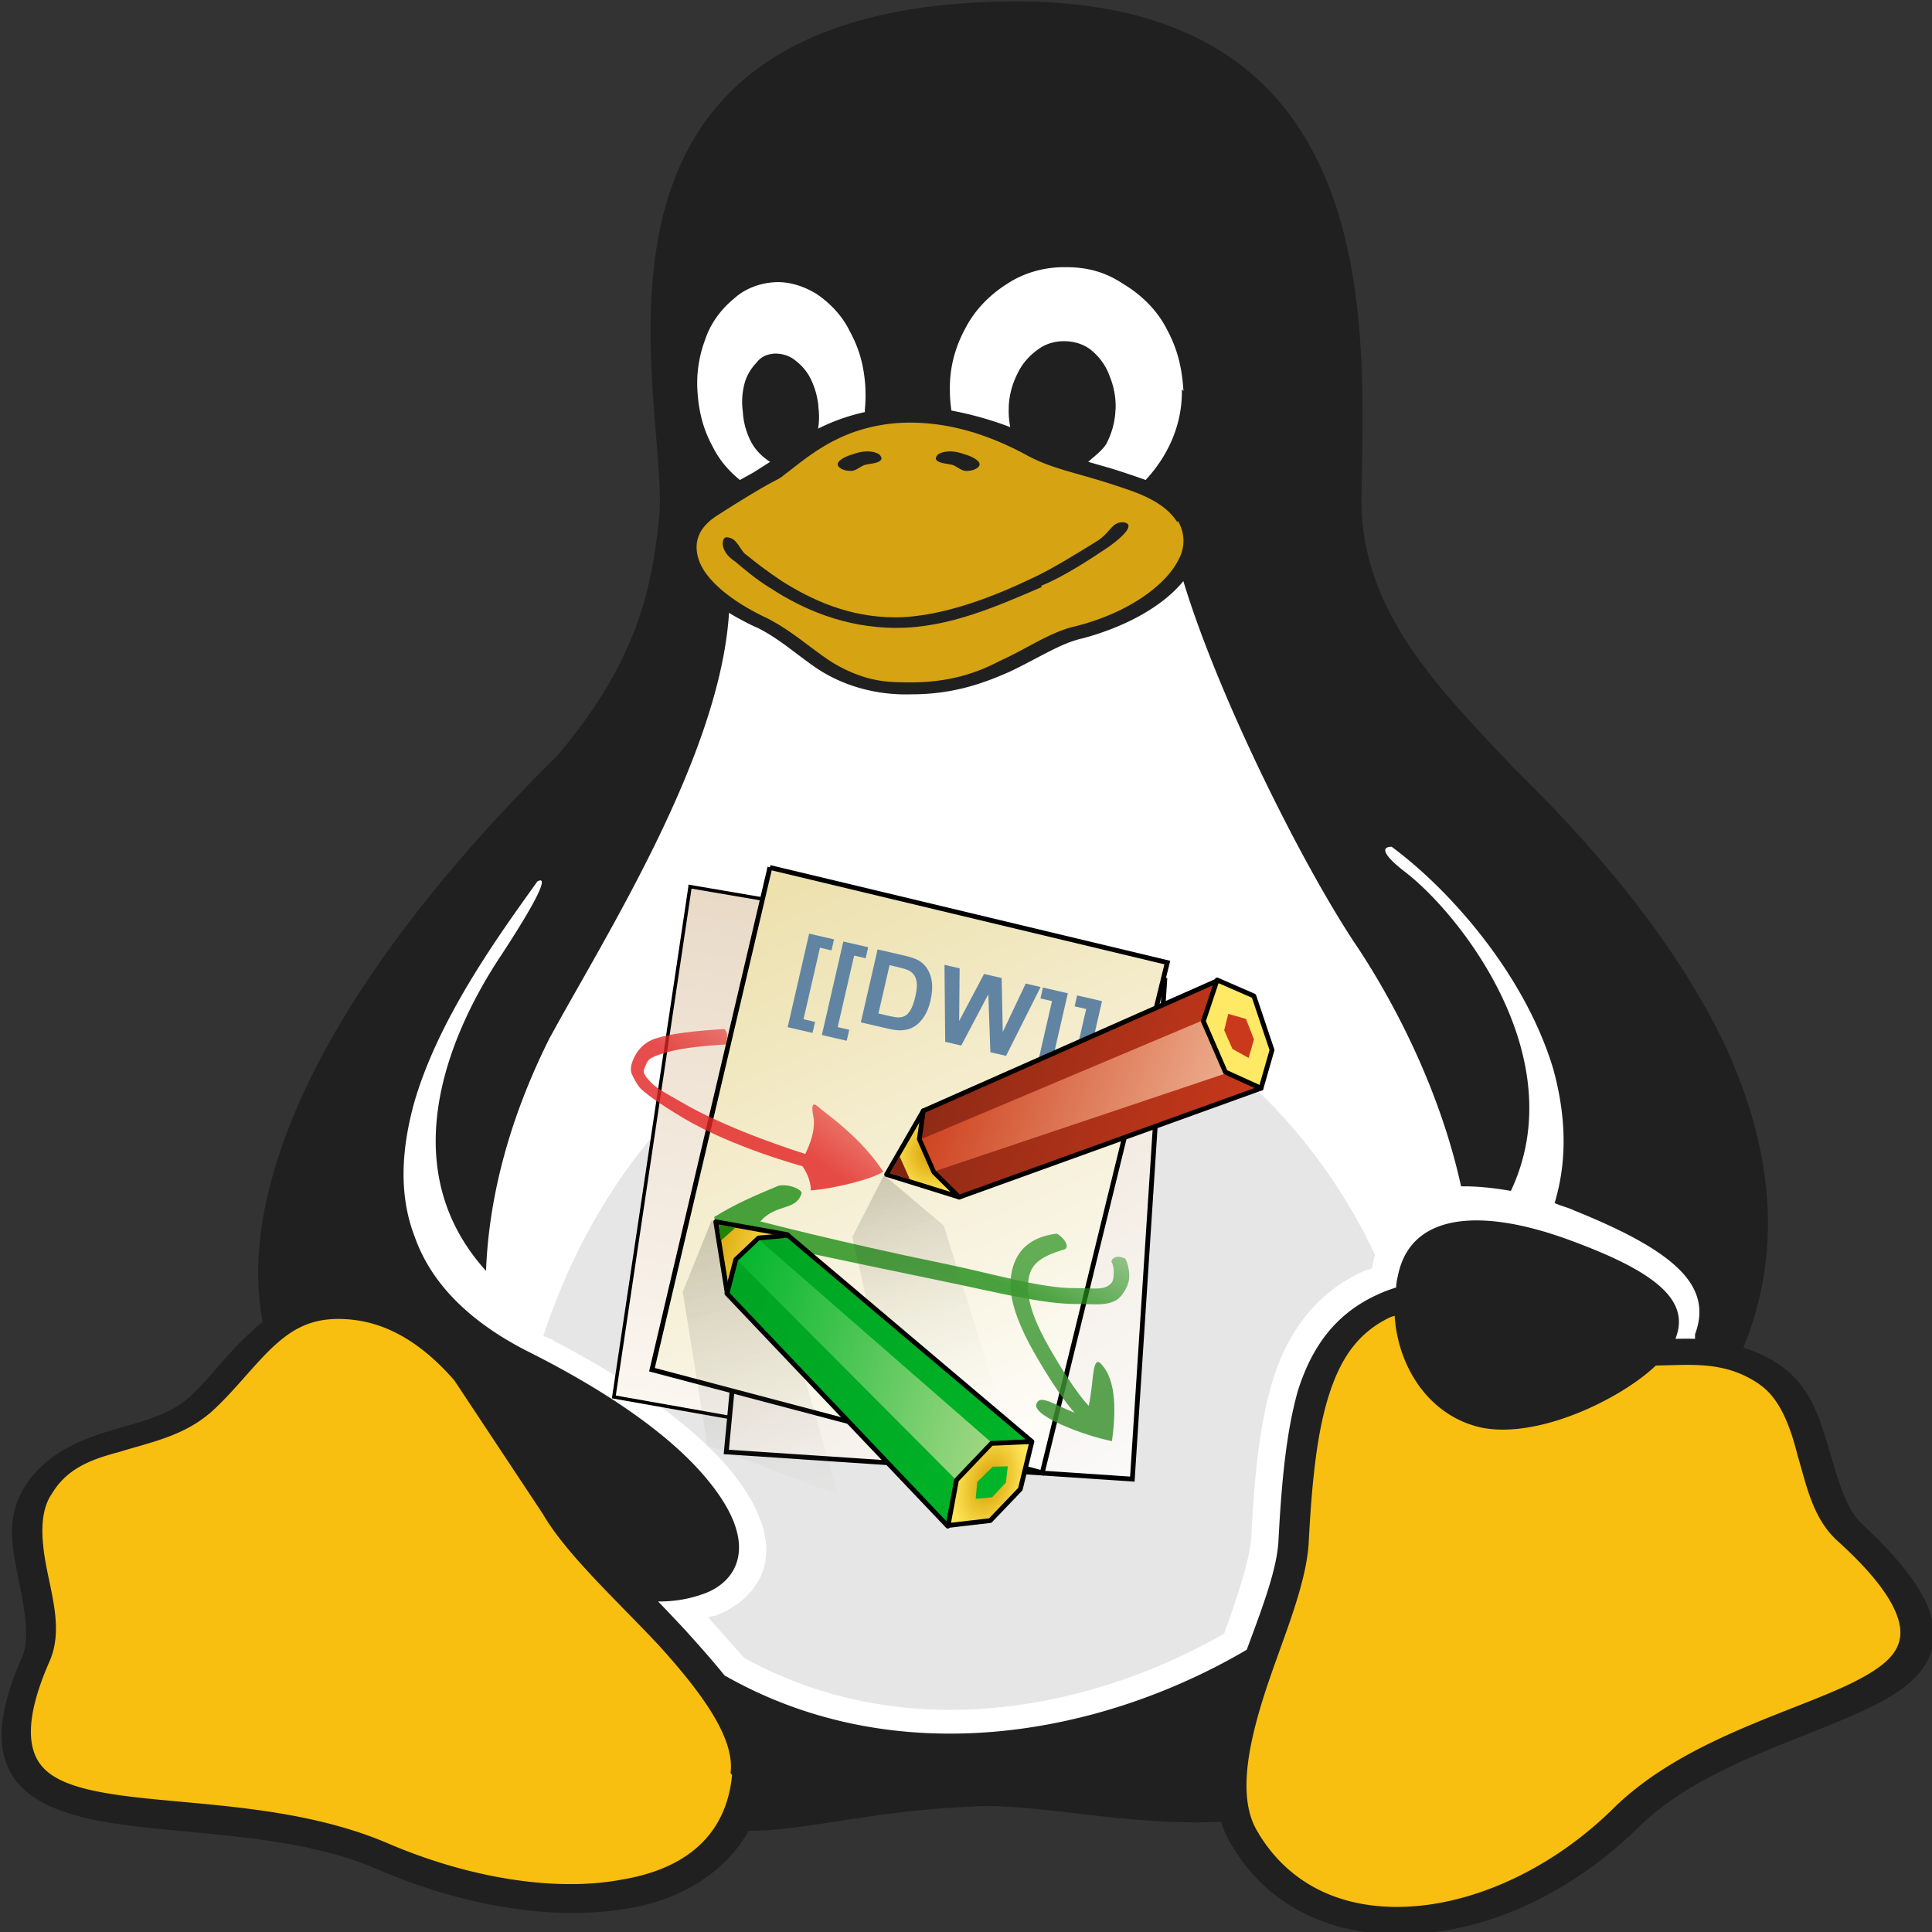 <?xml version="1.0" encoding="UTF-8"?>
<svg width="64" height="64" fill="none" version="1.1" viewBox="0 0 1.28 1.28" xmlns="http://www.w3.org/2000/svg" xmlns:xlink="http://www.w3.org/1999/xlink"><rect x="0" y="0" width="1.28" height="1.28" fill="#333333" stroke="none"/><defs><linearGradient id="b" x1="140.16" x2="136.14" y1="303.79" y2="195.87" gradientUnits="userSpaceOnUse"><stop stop-color="#fbf6f0" offset="0"/><stop stop-color="#e9dac7" offset="1"/></linearGradient><linearGradient id="c" x1="286.16" x2="185.81" y1="262.29" y2="172.32" gradientUnits="userSpaceOnUse"><stop stop-color="#fbfaf9" offset="0"/><stop stop-color="#e9dac7" offset="1"/></linearGradient><linearGradient id="d" x1="162.76" x2="240.85" y1="184.99" y2="289.5" gradientUnits="userSpaceOnUse"><stop stop-color="#ede1ae" offset="0"/><stop stop-color="#fefdfa" offset="1"/></linearGradient><linearGradient id="e" x1="202.42" x2="206.06" y1="222.05" y2="210.36" gradientUnits="userSpaceOnUse"><stop stop-color="#e32525" stop-opacity=".816" offset="0"/><stop stop-color="#e32525" stop-opacity=".571" offset="1"/></linearGradient><linearGradient id="f" x1="248.62" x2="251.64" y1="234.52" y2="213.12" gradientUnits="userSpaceOnUse"><stop stop-color="#25901b" stop-opacity=".837" offset="0"/><stop stop-color="#25901b" stop-opacity=".378" offset="1"/></linearGradient><linearGradient id="g" x1="275.72" x2="255.68" y1="251.56" y2="217.94" gradientUnits="userSpaceOnUse"><stop stop-color="#3a9030" stop-opacity=".837" offset="0"/><stop stop-color="#3d9c32" stop-opacity=".796" offset="1"/></linearGradient><linearGradient id="h" x1="213.97" x2="244.79" y1="220.07" y2="265.4" gradientUnits="userSpaceOnUse"><stop stop-opacity=".173" offset="0"/><stop stop-color="#c7cec2" stop-opacity="0" offset="1"/></linearGradient><radialGradient id="i" cx="224.41" cy="212.8" r="8.681" gradientTransform="matrix(1 0 0 .984 0 3.367)" gradientUnits="userSpaceOnUse" xlink:href="#a"/><linearGradient id="a"><stop stop-color="#d69c00" offset="0"/><stop stop-color="#ffe658" offset="1"/></linearGradient><linearGradient id="j" x1="219.21" x2="286.23" y1="189.02" y2="189.02" gradientUnits="userSpaceOnUse"><stop stop-color="#8f2a15" offset="0"/><stop stop-color="#c8381b" offset="1"/></linearGradient><linearGradient id="k" x1="219.66" x2="277.88" y1="192.73" y2="192.73" gradientUnits="userSpaceOnUse"><stop stop-color="#ce411e" offset="0"/><stop stop-color="#ecad8d" offset="1"/></linearGradient><linearGradient id="l" x1="184.31" x2="224.67" y1="241.53" y2="307.53" gradientUnits="userSpaceOnUse"><stop stop-opacity=".173" offset="0"/><stop stop-color="#c7cec2" stop-opacity="0" offset="1"/></linearGradient><linearGradient id="m" x1="184.07" x2="201.41" y1="246.36" y2="246.36" gradientUnits="userSpaceOnUse" xlink:href="#a"/><linearGradient id="n" x1="192.04" x2="263.67" y1="262.26" y2="262.26" gradientUnits="userSpaceOnUse"><stop stop-color="#00a423" offset="0"/><stop stop-color="#00b427" offset="1"/></linearGradient><radialGradient id="o" cx="257.41" cy="274.64" r="7.144" gradientTransform="matrix(1,0,0,1.631,0,-173.4)" gradientUnits="userSpaceOnUse" xlink:href="#a"/><linearGradient id="p" x1="191.75" x2="255.66" y1="258.92" y2="258.92" gradientUnits="userSpaceOnUse"><stop stop-color="#00b62b" offset="0"/><stop stop-color="#a1d784" offset="1"/></linearGradient></defs><g stroke-width=".101"><path d="m1.234 1.01c-0.011-0.01-0.016-0.029-0.022-0.049-0.006-0.02-0.012-0.042-0.032-0.056v-9.11e-5a0.084 0.069 0 0 0-0.025-0.012c0.028-0.068 0.017-0.136-0.011-0.198-0.035-0.075-0.095-0.141-0.141-0.186-0.051-0.054-0.102-0.105-0.101-0.18 0.002-0.115 0.015-0.328-0.229-0.328-0.01 0-0.02 3.666e-4 -0.031 0.001-0.274 0.018-0.201 0.257-0.205 0.337-0.005 0.058-0.019 0.104-0.068 0.162-0.057 0.056-0.138 0.147-0.176 0.242-0.018 0.045-0.027 0.09-0.019 0.133-0.003 0.002-0.005 0.004-0.007 0.006-0.017 0.015-0.029 0.033-0.043 0.045-0.013 0.011-0.031 0.015-0.051 0.021-0.02 0.006-0.042 0.015-0.056 0.036v9.17e-5a0.078 0.064 0 0 0-0.009 0.031c0 0.01 0.002 0.02 0.004 0.03 0.004 0.02 0.008 0.039 0.003 0.052-0.016 0.036-0.018 0.061-0.007 0.079 0.011 0.018 0.034 0.026 0.061 0.031 0.052 0.009 0.124 0.007 0.18 0.031l0.005-0.008-0.005 0.008c0.06 0.026 0.121 0.035 0.169 0.026a0.11 0.091 0 0 0 0.078-0.051c0.038-1.833e-4 0.08-0.013 0.146-0.016 0.045-0.003 0.102 0.013 0.167 0.01a0.089 0.074 0 0 0 0.008 0.017l1.109e-4 9.16e-5c0.025 0.042 0.072 0.061 0.122 0.057 0.05-0.003 0.103-0.028 0.146-0.07l-0.008-0.005 0.008 0.005c0.041-0.041 0.109-0.058 0.154-0.08 0.023-0.011 0.041-0.025 0.042-0.046 0.001-0.02-0.013-0.043-0.046-0.074z" fill="#202020"/><path d="m1.123 0.887a0.191 0.158 0 0 0-0.012 0h-0.001c0.01-0.025-0.012-0.044-0.069-0.065-0.059-0.022-0.107-0.019-0.115 0.024-5.548e-4 0.002-9.986e-4 0.005-0.001 0.007a0.089 0.073 0 0 0-0.013 0.005c-0.028 0.013-0.043 0.035-0.052 0.063-0.008 0.028-0.011 0.062-0.013 0.1-0.001 0.019-0.011 0.045-0.021 0.072-0.097 0.057-0.232 0.082-0.346 0.017-0.008-0.01-0.017-0.02-0.026-0.03a1.537 1.27 0 0 0-0.018-0.019 0.072 0.06 0 0 0 0.03-0.005 0.038 0.031 0 0 0 0.021-0.018c0.007-0.016 0-0.037-0.022-0.062-0.022-0.025-0.06-0.053-0.116-0.081-0.041-0.021-0.064-0.047-0.074-0.075-0.011-0.028-0.009-0.058-0.001-0.088 0.016-0.057 0.057-0.113 0.082-0.148 0.007-0.004 0.003 0.008-0.026 0.052-0.026 0.04-0.074 0.133-0.008 0.206 0.002-0.052 0.017-0.104 0.042-0.154 0.037-0.068 0.113-0.187 0.119-0.282 0.003 0.002 0.014 0.008 0.019 0.01 0.014 0.007 0.025 0.017 0.038 0.026a0.094 0.078 0 0 0 0.064 0.018c0.027 0 0.047-0.007 0.065-0.015 0.019-0.009 0.034-0.019 0.048-0.022 0.03-0.008 0.054-0.022 0.067-0.038 0.023 0.076 0.078 0.186 0.113 0.239 0.019 0.028 0.055 0.089 0.071 0.162 0.01-1.833e-4 0.021 9.17e-4 0.033 0.003 0.042-0.089-0.035-0.185-0.071-0.212-0.014-0.011-0.015-0.016-0.008-0.016 0.038 0.028 0.088 0.084 0.107 0.147 0.008 0.029 0.01 0.059 0.001 0.089 0.004 0.002 0.009 0.003 0.013 0.005 0.067 0.027 0.092 0.05 0.08 0.082z" fill="#fff"/><path d="m0.646 0.646c-0.062 1.833e-4 -0.122 0.023-0.173 0.066-0.051 0.043-0.09 0.103-0.113 0.173l0.007 0.003v3.666e-4c0.052 0.027 0.089 0.055 0.112 0.08 0.024 0.027 0.035 0.054 0.025 0.076a0.057 0.047 0 0 1-0.03 0.026l-0.005 0.001c0.008 0.009 0.016 0.018 0.024 0.027 0.105 0.058 0.227 0.036 0.318-0.016 0.009-0.025 0.017-0.049 0.018-0.064 0.002-0.038 0.005-0.073 0.014-0.103 0.009-0.03 0.027-0.058 0.06-0.073 0.002-9.169e-4 0.004-0.001 0.006-0.002a0.084 0.069 0 0 1 0.002-0.009c-0.027-0.057-0.066-0.104-0.112-0.137-0.047-0.033-0.1-0.051-0.153-0.051zm0.263 0.198-2.219e-4 4.584e-4v-1.834e-4l1.109e-4 -3.667e-4z" fill="#e6e6e6"/><path d="m1.259 1.083c-7.767e-4 0.013-0.012 0.022-0.032 0.032-0.041 0.02-0.113 0.038-0.159 0.084-0.04 0.039-0.089 0.061-0.132 0.064-0.043 0.003-0.08-0.012-0.102-0.048v-1.833e-4c-0.014-0.021-0.008-0.055 0.003-0.09 0.011-0.035 0.028-0.072 0.03-0.102v-9.17e-5c0.002-0.038 0.005-0.071 0.013-0.097 0.008-0.026 0.02-0.043 0.041-0.053a0.097 0.08 0 0 1 3e-3 -0.001c0.002 0.033 0.022 0.066 0.057 0.074 0.038 0.008 0.093-0.019 0.116-0.041l0.014-3.666e-4c0.02-4.583e-4 0.037 5.499e-4 0.055 0.013v9.17e-5c0.013 0.009 0.02 0.027 0.025 0.047 0.006 0.02 0.01 0.042 0.027 0.057 0.032 0.029 0.042 0.049 0.041 0.062zm-0.774 0.093v2.749e-4c-0.004 0.04-0.031 0.062-0.073 0.069-0.042 0.008-0.099 0-0.155-0.024-0.063-0.027-0.137-0.025-0.185-0.033-0.024-0.004-0.04-0.01-0.047-0.022-0.007-0.012-0.007-0.032 0.008-0.066v-9.17e-5l1.11e-4 -1.833e-4c0.008-0.019 2e-3 -0.04-0.002-0.06-0.004-0.02-0.005-0.038 0.003-0.05l1.11e-4 -9.17e-5c0.01-0.017 0.026-0.023 0.045-0.028 0.019-0.006 0.041-0.01 0.059-0.025l1.109e-4 -9.16e-5h1.11e-4c0.016-0.014 0.029-0.032 0.043-0.045 0.012-0.011 0.024-0.018 0.043-0.018h5.547e-4a0.068 0.056 0 0 1 0.01 7.332e-4c0.024 0.003 0.046 0.017 0.066 0.04l0.059 0.089v9.16e-5c0.016 0.027 0.049 0.057 0.077 0.087 0.028 0.031 0.05 0.061 0.047 0.084z" fill="#f8bf11"/><path d="m0.78 0.346c-0.005-0.008-0.014-0.015-0.031-0.021-0.034-0.012-0.049-0.013-0.068-0.023-0.031-0.017-0.057-0.022-0.078-0.022a0.093 0.076 0 0 0-0.03 0.004c-0.026 0.007-0.043 0.023-0.054 0.031-0.002 0.002-0.005 0.003-0.012 0.007-0.007 0.004-0.017 0.01-0.031 0.019-0.013 0.008-0.017 0.018-0.013 0.03 0.004 0.012 0.019 0.026 0.044 0.038h1.109e-4c0.016 0.008 0.027 0.018 0.04 0.027a0.089 0.073 0 0 0 0.021 0.011c0.008 0.003 0.017 0.005 0.029 0.005 0.028 0.001 0.048-0.005 0.065-0.014 0.018-0.008 0.033-0.019 0.05-0.023h1.11e-4c0.036-0.009 0.061-0.028 0.069-0.045a0.036 0.03 0 0 0-8.877e-4 -0.025z" fill="#d6a312"/><path d="m0.69 0.389c-0.028 0.012-0.061 0.027-0.096 0.027-0.035 0-0.063-0.013-0.083-0.026-0.01-0.006-0.018-0.013-0.024-0.018-0.011-0.007-0.009-0.017-0.005-0.016 0.007 7.332e-4 0.008 0.009 0.013 0.012 0.006 0.005 0.014 0.011 0.023 0.017 0.019 0.012 0.044 0.024 0.075 0.024 0.032 0 0.068-0.015 0.091-0.026 0.013-0.006 0.029-0.016 0.042-0.024 0.01-0.006 0.01-0.013 0.018-0.013 0.008 8.25e-4 0.002 0.008-0.009 0.016-0.012 0.008-0.03 0.02-0.045 0.026z" fill="#202020"/><path d="m0.783 0.258a0.117 0.096 0 0 1-0.024 0.06 0.457 0.378 0 0 0-0.024-0.008l-0.014-0.004c0.003-0.003 0.009-0.007 0.012-0.012a0.074 0.061 0 0 0 0.006-0.022l1.11e-4 -9.17e-4a0.075 0.062 0 0 0-0.004-0.022 0.048 0.04 0 0 0-0.012-0.017 0.025 0.02 0 0 0-0.017-0.006h-7.767e-4a0.025 0.021 0 0 0-0.017 0.005 0.048 0.04 0 0 0-0.014 0.016 0.075 0.062 0 0 0-0.006 0.022v9.169e-4a0.08 0.066 0 0 0 9.986e-4 0.013 0.197 0.163 0 0 0-0.039-0.011 0.133 0.11 0 0 1-0.001-0.012v-0.001a0.115 0.095 0 0 1 0.01-0.041 0.088 0.073 0 0 1 0.028-0.03 0.061 0.051 0 0 1 0.038-0.011h6.657e-4c0.014 0 0.026 0.003 0.038 0.011a0.087 0.071 0 0 1 0.029 0.03c0.007 0.013 0.01 0.025 0.011 0.04l1.11e-4 0.001zm-0.21 0.015a0.117 0.096 0 0 0-0.031 0.011 0.069 0.057 0 0 0 2.219e-4 -0.014v-7.333e-4a0.072 0.06 0 0 0-0.005-0.018 0.041 0.034 0 0 0-0.011-0.013 0.018 0.014 0 0 0-0.013-0.004c-0.005 3.666e-4 -0.009 0.002-0.012 0.006a0.041 0.034 0 0 0-0.008 0.014 0.069 0.057 0 0 0-0.001 0.019v7.333e-4a0.07 0.058 0 0 0 0.005 0.018 0.041 0.034 0 0 0 0.013 0.014l-0.011 0.007-0.009 0.005a0.078 0.065 0 0 1-0.018-0.022c-0.006-0.011-0.009-0.022-0.01-0.035v-9.17e-5a0.119 0.098 0 0 1 0.005-0.036 0.074 0.061 0 0 1 0.019-0.027 0.04 0.033 0 0 1 0.029-0.011c0.009 0 0.018 0.003 0.026 0.008a0.075 0.062 0 0 1 0.022 0.025c0.006 0.011 0.009 0.022 0.01 0.035v9.17e-5c3.328e-4 0.005 3.328e-4 0.011-2.22e-4 0.016z" fill="#fff"/><path d="m0.62 0.304c0.001 0.003 0.007 0.003 0.011 0.004 3e-3 0.001 0.006 0.004 0.009 0.004 0.003 9.17e-5 0.008-9.17e-4 0.009-0.004 5.548e-4 -0.003-0.006-0.006-0.01-0.007-0.005-0.002-0.012-0.003-0.017-2.749e-4 -0.001 4.582e-4 -0.002 0.002-2e-3 0.003zm-0.036 0c-0.001 0.003-0.007 0.003-0.011 0.004-0.003 0.001-0.006 0.004-0.009 0.004-0.003 9.17e-5 -0.008-9.17e-4 -0.009-0.004-5.548e-4 -0.003 0.006-0.006 0.01-0.007 0.005-0.002 0.012-0.003 0.017-2.749e-4 0.001 4.582e-4 0.002 0.002 0.002 0.003z" fill="#202020"/></g><g transform="matrix(.003 .001 -.001 .003 .473 .536)"><g fill-rule="evenodd" stroke="#000"><path transform="matrix(.99 -.141 .201 .976 -158.1 -157.77)" d="m120.22 196.44 70.907-0.792-2.403 109.05-71.718 0.373 3.214-108.63z" fill="url(#b)" stroke-width=".722"/><path transform="matrix(1 0 0 .996 -158.1 -157.77)" d="m179.2 182.09 79.842-19.517 26.614 101.72-82.503 21.587z" fill="url(#c)"/><path transform="matrix(.996 -.093 .081 .993 -158.1 -157.77)" d="m159.01 181.74 85.586 0.534v110.47l-84.534-2.513-1.052-108.5z" fill="url(#d)" stroke-width="1.004"/></g><path d="m29.106 38.471-1.927-20.011 5.325-0.508 0.226 2.353-2.47 0.236 1.474 15.305 2.47-0.236 0.226 2.354-5.324 0.508m7.313-0.698-1.927-20.014 5.325-0.509 0.227 2.354-2.47 0.236 1.474 15.304 2.47-0.236 0.226 2.354-5.325 0.509m5.409-20.713 5.784-0.553c1.304-0.124 2.308-0.12 3.012 0.014 0.945 0.182 1.78 0.586 2.501 1.212 0.722 0.626 1.303 1.423 1.741 2.391 0.438 0.962 0.728 2.174 0.868 3.636 0.124 1.285 0.07 2.408-0.16 3.37-0.284 1.173-0.755 2.145-1.414 2.918-0.498 0.585-1.199 1.071-2.104 1.458-0.677 0.287-1.6 0.486-2.77 0.598l-5.955 0.569-1.504-15.613m3.42 2.339 0.995 10.341 2.363-0.225c0.884-0.085 1.517-0.195 1.9-0.332 0.5-0.177 0.904-0.434 1.21-0.771 0.313-0.338 0.542-0.865 0.69-1.582 0.145-0.723 0.16-1.688 0.044-2.895s-0.312-2.123-0.588-2.75c-0.276-0.625-0.624-1.1-1.044-1.426-0.42-0.325-0.932-0.523-1.536-0.595-0.451-0.057-1.322-0.024-2.612 0.1l-1.422 0.135m16.143 11.552-5.245-15.256 3.24-0.31 3.395 10.499 1.833-10.998 3.764-0.36 3.797 10.644 1.356-11.136 3.187-0.304-2.304 15.976-3.357 0.321-4.246-11.374-1.988 11.97-3.432 0.327m21.154-17.777 1.927 20.012-5.325 0.509-0.226-2.354 2.47-0.236-1.476-15.325-2.47 0.236-0.224-2.333 5.324-0.508m7.314-0.699 1.927 20.012-5.325 0.509-0.227-2.354 2.47-0.236-1.475-15.325-2.47 0.236-0.225-2.333 5.325-0.508" fill="#6184a3"/><g fill-rule="evenodd"><path transform="matrix(1 0 0 .996 -158.1 -157.77)" d="m174.76 201.6c-6.046 2.467-10.168 4.42-12.885 6.35s-3.193 4.6-3.246 6.267c-0.027 0.832 0.08 1.777 0.632 2.44 0.55 0.662 1.807 1.874 2.757 2.385 1.901 1.023 7.542 2.43 10.52 3.073 11.908 2.577 26.805 1.682 26.805 1.682 1.694 1.245 2.833 2.824 3.27 4.269 4.576-1.887 11.81-6.585 13.156-8.578-5.45-4.2-10.797-6.333-16.513-8.308-1.598-0.72-2.88-1.227-0.717 2.556 0.985 2.473 0.858 5.052 0.572 7.419 0 0-16.527 0.406-28.238-2.127-2.928-0.633-5.467-0.955-7.22-1.898-0.876-0.472-1.482-0.821-1.915-1.341s-0.22-1.291-0.201-1.86c0.036-1.135 0.253-1.67 2.861-3.524s5.655-3.362 11.66-5.812c-0.088-1.291-0.29-2.506-1.298-2.993z" fill="url(#e)"/><path transform="matrix(1 0 0 .996 -158.1 -157.77)" d="m269.63 220.75c-1.436-0.14-2.58 0.303-2.56 1.502 0.943 0.857 1.349 2.435 1.485 3.14s0.036 1.22-0.486 1.89c-1.043 1.342-3.125 1.57-6.5 2.72-6.752 2.305-16.893 2.526-27.907 3.847-22.028 2.642-39.032 3.761-39.032 3.761 1.983-4.647 6.328-4.412 6.349-8.21 0.273-0.897-3.146-1.316-5.1-0.107-4.267 3.702-7.591 6.754-10.694 10.513l1.888 3.085s26.13-2.89 48.198-5.536c11.034-1.324 20.956-1.999 27.81-4.338 3.427-1.169 5.96-1.49 7.641-3.52 0.632-0.762 1.352-3.046 1.068-4.733-0.22-1.302-1.15-3.098-2.16-4.014z" fill="url(#f)"/><path transform="matrix(1 0 0 .996 -158.1 -157.77)" d="m254.36 220.34c-6.85 3.242-7.153 8.61-5.96 12.799s5.263 8.757 9.322 12.406c8.116 7.299 12.06 9.332 12.06 9.332-3.715-0.104-7.9-1.412-8.133 0.493-0.949 2.975 11.49 3.475 17.438 2.702-1.395-7.579-3.794-13.215-7.732-14.903-1.685-0.148 0.312 4.724 0.77 9.396 0 0-3.625-1.732-11.605-8.908-3.99-3.588-7.374-7.342-8.473-11.201s0.077-6.12 4.95-9.532c0.929-0.995-1.29-2.459-2.637-2.584z" fill="url(#g)"/></g><path transform="matrix(1 0 0 .996 -158.1 -157.77)" d="m213.97 234.58 2.188-14.429 15.22 6.088 21.494 29.948-20.406 9.218-18.495-30.826z" fill="url(#h)"/><g fill-rule="evenodd"><path transform="matrix(1 0 0 .996 -158.1 -157.77)" d="m232.56 219.53-15.928 0.322 3.088-15.157z" fill="url(#i)" stroke="#000" stroke-linejoin="round"/><path d="m63.49 60.634-4.412 0.078 0.854-3.966 3.557 3.888z" fill="#812310"/><path transform="matrix(1 0 0 .996 -158.1 -157.77)" d="m269.44 159.27 0.098 8.915 8.058 8.723 7.76 0.8-52.808 41.84-6.665-3.307-5.083-5.618-1.09-5.912 49.73-45.44z" fill="url(#j)" stroke="#000" stroke-linejoin="round"/><path transform="matrix(1 0 0 .996 -158.1 -157.77)" d="m268.95 168.33 8.343 8.827-51.101 38.683-4.92-5.443 47.678-42.066z" fill="url(#k)"/><path transform="matrix(1 0 0 .996 -158.1 -157.77)" d="m285.34 177.73-8.162-0.866-7.752-8.679 0.013-9.143 8.362 0.752 7.189 9.577z" fill="#ffe965" stroke="#000" stroke-linejoin="round"/><path d="m122.6 10.009 0.165 4.04-3.814-0.714-2.874-3.176-0.281-3.52 3.854-0.166z" fill="#cb391c"/></g><path transform="matrix(1 0 0 .996 -158.1 -157.77)" d="m183.89 256.83 1-16.307 17.288 8.44 26.055 38.01-29.281-1.135-15.062-29.009z" fill="url(#l)"/><g stroke="#000" stroke-linejoin="round"><path transform="matrix(1 0 0 .996 -158.1 -157.77)" d="m200.91 238.45-8.046 15.774-7.056-13.573 15.102-2.2z" fill="url(#m)"/><path transform="matrix(1 0 0 .996 -158.1 -157.77)" d="m201.05 238.55 62.117 24.919-7.887 3.214-4.351 9.31 1.171 9.964-59.315-31.728-0.494-7.364 3.096-5.828 5.662-2.488z" fill="url(#n)"/><path transform="matrix(1 0 0 .996 -158.1 -157.77)" d="m255.28 266.54 7.924-3.048 0.853 10.24-3.9 8.29-8.047 3.78-1.34-9.631z" fill="url(#o)"/></g><path transform="matrix(1 0 0 .996 -158.1 -157.77)" d="m195.75 241.42 59.131 24.796-4.592 9.766-57.49-29.01 2.951-5.553z" fill="url(#p)"/><path d="m96.907 116.33 2.084-4.09 2.964-1.067 0.695 3.359-1.768 3.841-3.155 1.378-0.82-3.422z" fill="#00b527"/><path d="m28.462 82.257 3.55-0.471-2.024 3.525z" fill="#258209"/></g></svg>
